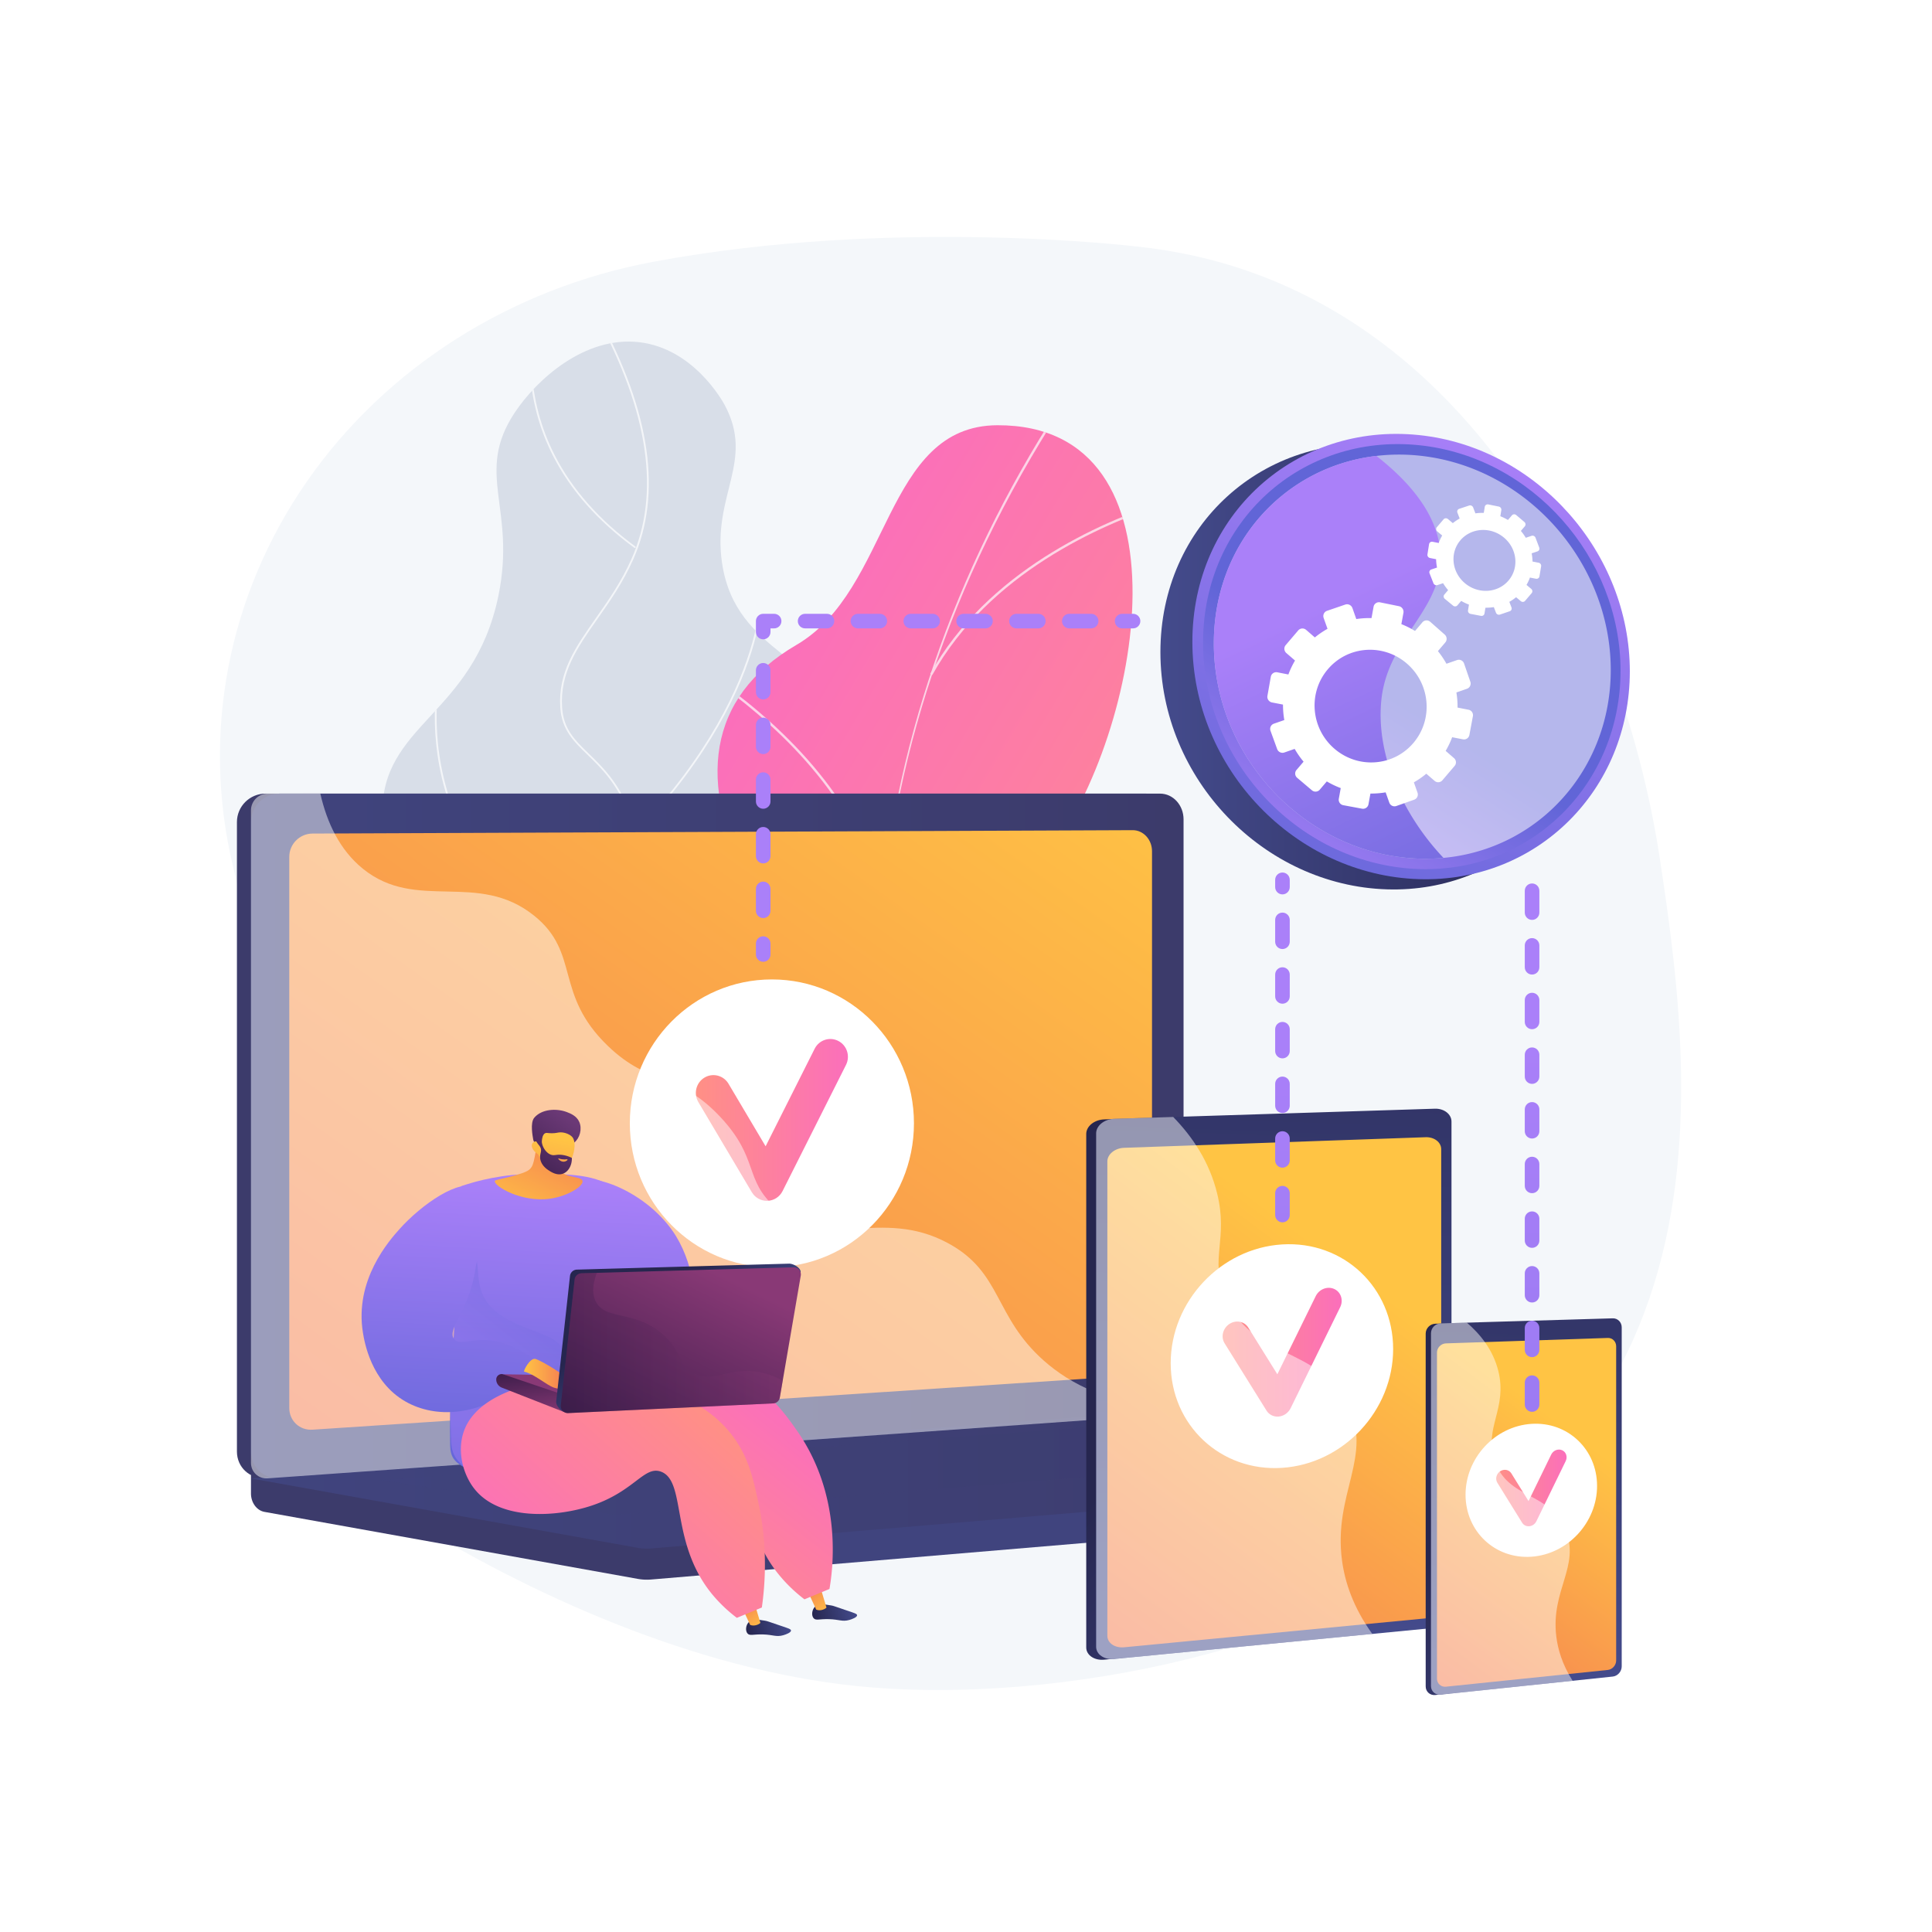 <svg xmlns="http://www.w3.org/2000/svg" xmlns:xlink="http://www.w3.org/1999/xlink" xml:space="preserve" style="enable-background:new 0 0 3710 3710" viewBox="0 0 3710 3710"><path d="M0 0h3710v3710H0z" style="fill:#fff"/><path d="M3187.046 1646.831c-76.055-497.814-387.879-1109.413-1003.922-1173.418 0 0-467.729-56.892-928.806 29.334-273.65 51.175-513.601 203.511-665.432 422.457-151.833 218.946-202.549 485.92-140.998 740.447 39.977 165.318 66.992 336.415 59.577 506.288-12.903 295.649-5.479 571.616 281.441 747.933 256.187 157.431 578.602 296.28 886.191 320.599 209.035 16.527 443.455-10.218 644.925-64.64 1026.739-277.354 943.079-1031.187 867.024-1529z" style="fill:#f4f7fa"/><defs><path id="a" d="M1587.323 2490.711c92.664-77.286 84.664-248.765 41.813-359.213-50.028-128.951-127.485-122.959-157.629-225.943-56.126-191.741 189.36-291.141 149.981-488.499-32.192-161.34-208.467-156.132-234.986-336.246-19.136-129.968 63.451-195.15 4.926-303.388-5.003-9.253-60.567-108.353-164.072-120.33-104.468-12.088-196.675 71.649-238.833 135.13-77.928 117.344 3.525 182.984-31.526 352.273-47.723 230.482-226.952 245.241-222.696 421.418 3.513 145.481 126.539 168.973 126.837 330.347.276 149.852-105.707 184.049-94.672 284.848 25.385 231.887 631.851 467.247 820.857 309.603z"/></defs><use xlink:href="#a" style="overflow:visible;fill:#d8dee8"/><clipPath id="b"><use xlink:href="#a" style="overflow:visible"/></clipPath><g style="clip-path:url(#b)"><path d="M1455.154 2615.688c.822.185 1.697-.191 2.031-.909.368-.791-.056-1.698-.941-2.027-103.571-38.25-193.606-94.116-267.6-166.036-70.09-68.128-142.569-138.573-152.806-235.853-7.744-73.574 24.649-117.727 65.659-173.625 39.899-54.389 89.559-122.076 113.49-239.201 13.667-66.877 30.676-150.103-7.023-243.021-21.959-54.125-51.283-82.552-77.154-107.635-27.13-26.303-48.559-47.08-51.389-88.347-4.617-67.281 29.016-115.198 67.957-170.684 24.037-34.246 48.893-69.659 68.677-114.262 55.68-125.544 33.389-282.196-66.258-465.607-.418-.772-1.465-1.091-2.326-.72-.864.373-1.226 1.299-.808 2.071 99.206 182.597 121.461 338.413 66.154 463.116-19.667 44.343-44.438 79.632-68.391 113.76-39.258 55.934-73.166 104.242-68.481 172.514 2.908 42.364 25.798 64.557 52.303 90.256 25.647 24.865 54.72 53.052 76.441 106.588 37.378 92.135 20.464 174.905 6.876 241.414-23.807 116.509-73.253 183.906-112.982 238.06-41.382 56.406-74.07 100.958-66.211 175.61 10.345 98.318 83.226 169.154 153.706 237.657 74.34 72.26 164.788 128.381 268.829 166.809.084.03.165.054.247.072z" style="opacity:.7;fill:#fff"/><path d="M1220.202 1601.735c.622.14 1.307-.036 1.752-.5 143.981-151.082 202.248-282.058 225.774-365.327 25.523-90.346 16.807-145.733 16.716-146.284-.137-.846-1.033-1.434-1.975-1.305-.953.124-1.609.912-1.469 1.758.09.545 8.703 55.476-16.708 145.283-23.456 82.907-81.532 213.332-224.992 363.866-.623.653-.533 1.63.2 2.185.212.161.451.268.702.324zM1185.403 1892.544c.722.162 1.505-.103 1.912-.698.501-.73.242-1.684-.582-2.128-100.901-54.732-181.436-120.968-239.367-196.863-46.326-60.698-78.392-127.683-95.296-199.096-28.783-121.582-3.261-214.992-2.998-215.921.232-.83-.333-1.671-1.264-1.88l-.003-.001c-.932-.206-1.877.299-2.112 1.128-.262.937-25.977 95.041 2.97 217.313 17 71.808 49.238 139.166 95.824 200.199 58.211 76.265 139.106 142.802 240.437 197.767.152.084.315.143.479.18zM1108.502 2375.414c.368.082.767.057 1.141-.09 102.68-41.19 189.966-93.077 259.433-154.221 55.599-48.936 99.965-103.875 131.877-163.293 54.355-101.215 53.634-181.477 53.618-182.275-.011-.857-.81-1.535-1.765-1.526-.963.013-1.729.717-1.714 1.572.014.793.7 80.46-53.366 181.051-49.896 92.831-157.975 222.988-389.515 315.866-.877.353-1.265 1.271-.872 2.051.229.446.665.753 1.163.865zM1218.669 1052.191c.631.142 1.327-.04 1.77-.518.611-.661.505-1.64-.238-2.183-69.324-50.734-121.432-109.649-154.886-175.106-26.759-52.366-41.716-109.022-44.446-168.398-4.657-101.163 28.27-176.133 28.603-176.879.353-.794-.081-1.695-.975-2.013-.894-.306-1.902.076-2.261.868-.334.748-33.505 76.227-28.852 178.023 2.734 59.793 17.781 116.859 44.724 169.607 33.673 65.922 86.119 125.237 155.879 176.292.206.15.44.253.682.307z" style="opacity:.7;fill:#fff"/></g><defs><path id="c" d="M1696.353 2875.753c19.376 9.43 69.84 12.866 83.365 8.338 90.003-30.135 262.179-75.608 312.268-162.548 8.555-14.849-46.607-70.112-46.934-89.118-26.617-43.771-38.565-57.304-43.427-111.347-14.353-159.548 304.902-231.555 129.46-445.961-128.509-157.048-301.832-191.146-119.29-430.915 182.542-239.771 284.252-828.489-96.203-827.626-218.346.495-204.231 315.71-386.142 421.79-172.863 100.804-190.42 265.8-90.422 460.224 99.998 194.424-30.387 207.649-170.153 319.554-167.889 134.422 75.137 337.549 195.336 421.757 96.793 67.81 297.513 305.781 232.142 435.852z"/></defs><linearGradient id="d" x1="-1348.897" x2="-62.164" y1="1147.953" y2="1147.953" gradientTransform="scale(-1 1) rotate(-30.825 -.804 3595.47)" gradientUnits="userSpaceOnUse"><stop offset="0" style="stop-color:#ff9085"/><stop offset="1" style="stop-color:#fb6fbb"/></linearGradient><use xlink:href="#c" style="overflow:visible;fill:url(#d)"/><clipPath id="e"><use xlink:href="#c" style="overflow:visible"/></clipPath><g style="opacity:.7;clip-path:url(#e)"><path d="m1928.879 2808.56 3.938-2.339c-360.338-606.888-321.56-1361.801 103.73-2019.389l-3.848-2.491c-201.556 311.651-320.436 658.521-343.785 1003.111-24.552 362.27 58.429 715.364 239.965 1021.108z" style="fill:#fcfdfe"/><path d="M1192.684 2066.01c186.335 50.468 443.609 217.622 573.502 372.618l3.511-2.944c-130.405-155.605-388.714-323.422-575.813-374.098l-1.2 4.424zM1859.507 2688.616l4.434-1.158c-26.515-101.718-.587-212.934 77.062-330.555 56.935-86.246 139.837-173.864 246.408-260.424l-2.891-3.556c-106.931 86.854-190.15 174.82-247.341 261.454-78.397 118.752-104.53 231.206-77.672 334.239zM1694.127 1738.67l4.489-.927c-40.118-194.304-190.995-338.404-310.501-425.077l-2.691 3.712c118.851 86.195 268.884 229.427 308.703 422.292zM1786.284 1293.946l4.002 2.234c108.949-195.16 324.042-288.855 442.557-327.337l-1.415-4.36c-119.155 38.69-335.432 132.936-445.144 329.463z" style="fill:#fcfdfe"/></g><linearGradient id="f" x1="1552.608" x2="1374.547" y1="2921.981" y2="2996.767" gradientUnits="userSpaceOnUse"><stop offset="0" style="stop-color:#40447e"/><stop offset=".996" style="stop-color:#3c3b6b"/></linearGradient><path d="M3016.693 2824.546 481.936 2802.47v65.319c0 17.729 11.056 32.804 26.029 35.49l716.753 128.625a98.559 98.559 0 0 0 25.716 1.208l1738.714-146.654c15.523-1.309 27.545-16.431 27.545-34.646v-27.266z" style="fill:url(#f)"/><linearGradient id="g" x1="1314.842" x2="1121.6" y1="2137.206" y2="2218.367" gradientUnits="userSpaceOnUse"><stop offset="0" style="stop-color:#40447e"/><stop offset=".996" style="stop-color:#3c3b6b"/></linearGradient><path d="M2200.723 2718.66 509.834 2838.154c-30.257 2.138-54.859-20.583-54.859-50.754V1578.615c0-30.172 24.602-54.631 54.859-54.631h1690.889c24.927 0 45.082 22.11 45.082 49.385v1092.719c0 27.275-20.155 50.81-45.082 52.572z" style="fill:url(#g)"/><linearGradient id="h" x1="481.936" x2="2272.766" y1="2181.139" y2="2181.139" gradientUnits="userSpaceOnUse"><stop offset="0" style="stop-color:#40447e"/><stop offset=".996" style="stop-color:#3c3b6b"/></linearGradient><path d="M2227.684 2718.66 536.795 2838.154c-30.258 2.138-54.859-20.583-54.859-50.754V1578.615c0-30.172 24.601-54.631 54.859-54.631h1690.888c24.928 0 45.083 22.11 45.083 49.385v1092.719c0 27.275-20.154 50.81-45.082 52.572z" style="fill:url(#h)"/><linearGradient id="i" x1="1979.707" x2="524.302" y1="1289.435" y2="3323.269" gradientUnits="userSpaceOnUse"><stop offset="0" style="stop-color:#ffc444"/><stop offset=".996" style="stop-color:#f36f56"/></linearGradient><path d="M2175.008 2641.621 600.122 2745.417c-24.623 1.623-44.632-17.026-44.632-41.656V1645.468c0-24.631 20.01-44.682 44.632-44.783l1574.886-6.517c20.563-.085 37.197 18.032 37.197 40.467v963.915c0 22.433-16.634 41.717-37.197 43.071z" style="fill:url(#i)"/><linearGradient id="j" x1="481.936" x2="3016.693" y1="2843.381" y2="2843.381" gradientUnits="userSpaceOnUse"><stop offset="0" style="stop-color:#40447e"/><stop offset=".996" style="stop-color:#3c3b6b"/></linearGradient><path d="M2185.492 2713.241 481.936 2839.019l742.782 133.295a98.559 98.559 0 0 0 25.716 1.208l1766.259-148.977-804.102-110.45a129.151 129.151 0 0 0-27.099-.854z" style="fill:url(#j)"/><ellipse cx="1482.247" cy="2157.081" rx="272.805" ry="276.296" style="fill:#fff"/><linearGradient id="k" x1="1336.237" x2="1628.258" y1="2150.571" y2="2150.571" gradientUnits="userSpaceOnUse"><stop offset="0" style="stop-color:#ff9085"/><stop offset="1" style="stop-color:#fb6fbb"/></linearGradient><path d="M1472.639 2305.959c-11.825 0-22.825-6.273-28.943-16.588l-102.632-173.021c-9.606-16.193-4.431-37.204 11.558-46.931 15.981-9.725 36.73-4.49 46.336 11.704l71.244 120.107 94.181-187.355c8.462-16.834 28.8-23.531 45.417-14.961 16.621 8.57 23.236 29.164 14.774 45.996l-121.836 242.365c-5.571 11.081-16.644 18.229-28.912 18.663-.395.013-.791.021-1.187.021z" style="fill:url(#k)"/><linearGradient id="l" x1="730.512" x2="2587.712" y1="2822.612" y2="2822.612" gradientUnits="userSpaceOnUse"><stop offset="0" style="stop-color:#40447e"/><stop offset=".996" style="stop-color:#3c3b6b"/></linearGradient><path d="m730.512 2842.182 1418.261-106.274 438.939 59.806-1406.043 113.603z" style="opacity:.3;fill:url(#l)"/><path d="M1820.291 2387.132c-130.352-70.136-232.848 18.734-331.763-68.95-59.969-53.16-30.527-92.802-104.318-172.243-81.729-87.988-134.939-58.411-217.075-137.601-103.856-100.13-51.913-178.034-141.372-249.924-108.526-87.214-225.565-6.492-328.874-90.132-44.558-36.074-69.006-88.52-81.773-144.297H514.034c-17.713 0-32.098 14.356-32.098 32.066v1253.01c0 17.71 14.384 31.046 32.098 29.788l1723.292-122.323c8.457-.6 15.956-5.538 20.769-12.697-126.15-4.598-203.65-46.887-253.191-90.605-96.914-85.523-80.104-169.862-184.613-226.092z" style="opacity:.48;fill:#fff"/><linearGradient id="m" x1="2833.394" x2="2342.08" y1="3007.892" y2="2588.778" gradientUnits="userSpaceOnUse"><stop offset="0" style="stop-color:#444b8c"/><stop offset=".996" style="stop-color:#26264f"/></linearGradient><path d="M2768.586 2154.739v943.739c0 14.113-15.442 18.253-32.96 19.953l-605.885 67.755-9.26.899c-19.01 1.846-34.598-8.706-34.598-23.453v-986.17c0-14.748 15.588-27.306 34.598-27.907l12.567-.397 608.026 1.993c17.515-.56 27.512-10.526 27.512 3.588z" style="fill:url(#m)"/><linearGradient id="n" x1="-1402.726" x2="342.278" y1="3816.53" y2="3881.442" gradientTransform="rotate(-90 172.645 1561.677)" gradientUnits="userSpaceOnUse"><stop offset="0" style="stop-color:#444b8c"/><stop offset=".996" style="stop-color:#26264f"/></linearGradient><path d="M2787.274 2153.664v943.483c0 14.109-14.295 27.042-31.803 28.742l-615.95 59.828c-19 1.845-34.58-8.704-34.58-23.448v-985.9c0-14.744 15.58-27.299 34.58-27.899l615.95-19.455c17.508-.553 31.803 10.54 31.803 24.649z" style="fill:url(#n)"/><linearGradient id="o" x1="2603.692" x2="1979.44" y1="2445.001" y2="3284.35" gradientUnits="userSpaceOnUse"><stop offset="0" style="stop-color:#ffc444"/><stop offset=".996" style="stop-color:#f36f56"/></linearGradient><path d="M2767.528 2206.682v874.276c0 13.177-13.367 25.238-29.736 26.807l-579.177 55.501c-17.677 1.694-32.169-8.153-32.169-21.885v-911.157c0-13.732 14.492-25.477 32.169-26.098l579.177-20.355c16.369-.577 29.736 9.734 29.736 22.911z" style="fill:url(#o)"/><path d="M2675.246 2590.581c0 118.111-95.173 220.22-212.937 228.093-118.166 7.899-214.254-82.018-214.254-200.859s96.089-221.01 214.254-228.177c117.764-7.143 212.937 82.832 212.937 200.943z" style="fill:#fff"/><linearGradient id="p" x1="2347.8" x2="2576.44" y1="2596.632" y2="2596.632" gradientUnits="userSpaceOnUse"><stop offset="0" style="stop-color:#ff9085"/><stop offset="1" style="stop-color:#fb6fbb"/></linearGradient><path d="M2454.786 2720.238c-9.262.606-17.879-3.703-22.674-11.401l-80.519-129.296c-7.546-12.116-3.48-28.712 9.077-37.065 12.547-8.348 28.83-5.299 36.366 6.813l55.841 89.752 73.681-150.062c6.612-13.467 22.5-19.645 35.475-13.804 12.973 5.839 18.135 21.481 11.532 34.939l-95.217 194.08c-4.361 8.886-13.028 15.002-22.634 15.967-.308.03-.619.056-.928.077z" style="fill:url(#p)"/><g style="opacity:.48"><path d="M2588.16 2696.583c-56.04-112.455-187.005-85.614-236.203-208.253-29.349-73.163 7.185-107.859-14.816-197.113-14.89-60.404-47.4-108.537-84.232-146.327l-113.389 3.581c-18.999.601-34.579 13.156-34.579 27.899v985.9c0 14.744 15.58 25.293 34.579 23.448l495.682-48.146c-36.704-51.006-52.414-98.976-58.078-140.595-17.565-129.095 60.811-200.51 11.036-300.394z" style="fill:#fff"/></g><linearGradient id="q" x1="3173.431" x2="2867.436" y1="3111.356" y2="2850.328" gradientUnits="userSpaceOnUse"><stop offset="0" style="stop-color:#444b8c"/><stop offset=".996" style="stop-color:#26264f"/></linearGradient><path d="M3104.079 2549.397v651.299c0 9.74-8.323 12.436-17.763 13.425l-325.145 40.257-4.949.519c-10.158 1.066-18.486-6.35-18.486-16.482v-677.503c0-10.132 8.328-18.667 18.486-18.966l6.717-.198 326.313 5.007c9.438-.28 14.827-7.098 14.827 2.642z" style="fill:url(#q)"/><linearGradient id="r" x1="-1484.995" x2="-297.352" y1="4307.45" y2="4351.629" gradientTransform="rotate(-90 172.645 1561.677)" gradientUnits="userSpaceOnUse"><stop offset="0" style="stop-color:#444b8c"/><stop offset=".996" style="stop-color:#26264f"/></linearGradient><path d="M3114.154 2548.768v651.204c0 9.738-7.707 18.515-17.144 19.505l-330.612 34.686c-10.155 1.065-18.48-6.349-18.48-16.479v-677.403c0-10.13 8.325-18.664 18.48-18.963l330.612-9.748c9.437-.281 17.144 7.46 17.144 17.198z" style="fill:url(#r)"/><linearGradient id="s" x1="3031.316" x2="2634.276" y1="2758.839" y2="3292.686" gradientUnits="userSpaceOnUse"><stop offset="0" style="stop-color:#ffc444"/><stop offset=".996" style="stop-color:#f36f56"/></linearGradient><path d="M3103.508 2585.238v603.356c0 9.094-7.205 17.279-16.025 18.191l-310.877 32.149c-9.45.977-17.197-5.942-17.197-15.379v-626.137c0-9.437 7.747-17.418 17.197-17.735l310.877-10.44c8.821-.297 16.025 6.901 16.025 15.995z" style="fill:url(#s)"/><path d="M3066.833 2853.369c0 70.327-56.376 131.212-126.047 135.999-69.813 4.796-126.511-48.53-126.511-119.116s56.698-131.492 126.511-136.03c69.67-4.528 126.047 48.819 126.047 119.147z" style="fill:#fff"/><linearGradient id="t" x1="2873.132" x2="3008.306" y1="2857.234" y2="2857.234" gradientUnits="userSpaceOnUse"><stop offset="0" style="stop-color:#ff9085"/><stop offset="1" style="stop-color:#fb6fbb"/></linearGradient><path d="M2936.337 2930.837c-5.475.372-10.568-2.18-13.402-6.752l-47.564-76.742c-4.456-7.188-2.055-17.058 5.36-22.045 7.409-4.985 17.027-3.202 21.479 3.984l33 53.271 43.575-89.385c3.912-8.025 13.314-11.734 20.993-8.285 7.68 3.448 10.736 12.746 6.826 20.768l-56.335 115.614c-2.578 5.291-7.703 8.938-13.382 9.524-.183.02-.366.036-.55.048z" style="fill:url(#t)"/><g style="opacity:.48"><path d="M3006.673 2938.791c-30.17-75.847-111.49-57.93-136.824-134.587-20.677-62.57 25.318-99.236 7.311-171.682-10.103-40.649-34.963-70.851-60.376-92.691l-50.386 1.485c-10.155.299-18.481 8.833-18.481 18.963v677.403c0 10.13 8.325 17.545 18.481 16.479l253.466-26.592c-20.342-32.068-28.515-61.371-31.402-85.706-10.508-88.558 45.852-133.584 18.211-203.072z" style="fill:#fff"/></g><linearGradient id="u" x1="1309.616" x2="2149.645" y1="1280.412" y2="1280.412" gradientTransform="translate(918.71)" gradientUnits="userSpaceOnUse"><stop offset="0" style="stop-color:#444b8c"/><stop offset=".996" style="stop-color:#26264f"/></linearGradient><path d="M3068.356 1308.747c0 227.27-177.711 406.052-404.846 399.077-236.38-7.259-435.183-211.409-435.183-455.709s198.803-421.644 435.183-397.03c227.135 23.649 404.846 226.392 404.846 453.662z" style="fill:url(#u)"/><linearGradient id="v" x1="1981.967" x2="1544.617" y1="838.879" y2="1803.756" gradientTransform="translate(918.71)" gradientUnits="userSpaceOnUse"><stop offset="0" style="stop-color:#aa80f9"/><stop offset=".996" style="stop-color:#6165d7"/></linearGradient><path d="M3129.732 1289.151c0 227.27-177.711 406.051-404.846 399.076-236.38-7.259-435.184-211.408-435.184-455.709 0-244.301 198.803-421.644 435.184-397.031 227.135 23.651 404.846 226.394 404.846 453.664z" style="fill:url(#v)"/><linearGradient id="w" x1="1519.751" x2="1747.613" y1="1693.32" y2="1331.42" gradientTransform="translate(918.71)" gradientUnits="userSpaceOnUse"><stop offset="0" style="stop-color:#aa80f9"/><stop offset=".996" style="stop-color:#6165d7"/></linearGradient><path d="M3111.904 1287.948c0 217.262-170.037 387.882-387.018 380.856-225.403-7.299-414.652-202.127-414.652-434.902 0-232.775 189.249-402.086 414.652-378.992 216.981 22.23 387.018 215.777 387.018 433.038z" style="fill:url(#w)"/><path d="M3093.121 1286.683c0 190.784-137.852 343.615-321.229 360.739a371.282 371.282 0 0 1-47.186 1.396c-214.188-7.194-393.806-192.448-393.806-413.508 0-192.233 135.813-339.052 312.102-359.827 26.413-3.114 53.789-3.436 81.704-.591 206.406 20.882 368.415 204.956 368.415 411.791z" style="opacity:.53;fill:#fff"/><linearGradient id="x" x1="1620.433" x2="1960.207" y1="1160.541" y2="1881.817" gradientTransform="translate(918.71)" gradientUnits="userSpaceOnUse"><stop offset="0" style="stop-color:#aa80f9"/><stop offset=".996" style="stop-color:#6165d7"/></linearGradient><path d="M2771.891 1647.422a371.282 371.282 0 0 1-47.186 1.396c-214.188-7.194-393.806-192.448-393.806-413.508 0-192.233 135.813-339.052 312.102-359.827 59.535 46.488 112.839 105.967 122.018 176.451 14.977 114.878-99.793 167.755-112.461 292.617-10.414 103.015 38.919 217.786 119.333 302.871z" style="fill:url(#x)"/><defs><path id="y" d="M3055.587 1284.15c0 186.461-146.024 332.714-332.151 326.465-193.101-6.483-355.03-173.488-355.03-372.792 0-199.305 161.93-344.476 355.03-324.922 186.127 18.846 332.151 184.789 332.151 371.249z"/></defs><path d="m2820.019 1362.895-21.089-4.129c.084-9.718-.655-19.44-2.227-29.053l20.325-7.093c5.479-1.912 8.367-7.977 6.448-13.548l-12.021-34.903c-1.926-5.591-7.942-8.58-13.44-6.67l-20.414 7.09c-4.685-8.457-10.168-16.569-16.374-24.27l14.168-16.614c3.804-4.46 3.292-11.248-1.145-15.164l-27.81-24.536c-4.457-3.932-11.165-3.494-14.979.979l-14.211 16.664c-8.447-5.176-17.208-9.572-26.209-13.118l3.967-21.717c1.07-5.856-2.761-11.56-8.56-12.74l-36.324-7.392c-5.82-1.184-11.403 2.617-12.467 8.49l-3.939 21.749a167.528 167.528 0 0 0-29.232 1.847l-7.403-20.997c-2.003-5.685-8.163-8.743-13.757-6.828l-35.02 11.993c-5.607 1.919-8.513 8.09-6.491 13.778l7.391 20.799c-8.499 4.705-16.623 10.248-24.316 16.536l-16.683-14.47c-4.566-3.961-11.391-3.517-15.238.996l-24.064 28.218c-3.847 4.512-3.252 11.372 1.326 15.319l16.592 14.306c-5.085 8.618-9.35 17.565-12.745 26.756l-21.213-4.152c-5.889-1.154-11.507 2.672-12.544 8.544l-6.48 36.673c-1.036 5.858 2.898 11.527 8.781 12.663l21.093 4.073a170.957 170.957 0 0 0 2.54 29.745l-20.052 6.964c-5.604 1.946-8.493 8.079-6.451 13.693l12.745 35.044c2.034 5.594 8.214 8.544 13.799 6.595l19.84-6.924c4.898 8.577 10.63 16.774 17.094 24.53l-13.589 15.936c-3.815 4.474-3.231 11.217 1.302 15.059l28.287 23.976c4.514 3.826 11.256 3.309 15.059-1.151l13.549-15.889c8.641 5.099 17.583 9.398 26.752 12.812l-3.71 20.487c-1.044 5.76 2.798 11.299 8.578 12.371l36.077 6.692c5.759 1.068 11.275-2.722 12.324-8.467l3.76-20.583c9.791.086 19.563-.676 29.2-2.295l7.026 19.771c1.955 5.502 7.991 8.385 13.482 6.443l34.295-12.133c5.478-1.938 8.348-7.964 6.408-13.463l-6.998-19.852c8.344-4.74 16.325-10.282 23.871-16.564l16.009 13.805a10.458 10.458 0 0 0 14.804-1.132l23.585-27.659c3.773-4.423 3.269-11.096-1.125-14.907l-16.098-13.962c4.952-8.451 9.135-17.213 12.468-26.215l20.857 4.028c5.689 1.099 11.173-2.668 12.247-8.414l6.728-35.974c1.08-5.758-2.663-11.331-8.359-12.446zm-106.032 63.955c-38.259 44.865-105.852 49.95-151.22 11.145-45.642-39.04-51.49-107.631-12.81-152.989 38.68-45.358 106.896-49.904 152.116-10.371 44.949 39.297 50.173 107.35 11.914 152.215zM2954.611 1080.616l-11.741-2.32a91.044 91.044 0 0 0-1.629-15.732l11.159-3.759c3.01-1.013 4.525-4.284 3.385-7.305l-7.137-18.92c-1.144-3.029-4.514-4.666-7.531-3.653l-11.201 3.76c-2.706-4.587-5.848-8.988-9.384-13.17l7.61-8.925c2.043-2.396 1.669-6.063-.839-8.192l-15.701-13.331c-2.515-2.135-6.214-1.92-8.263.481l-7.626 8.944a97.294 97.294 0 0 0-14.643-7.159l1.904-11.697c.512-3.153-1.676-6.239-4.89-6.892l-20.131-4.09c-3.224-.655-6.252 1.377-6.762 4.536l-1.893 11.706a93.963 93.963 0 0 0-16.086.905l-4.342-11.331c-1.177-3.068-4.606-4.732-7.663-3.717l-19.127 6.351c-3.06 1.016-4.583 4.329-3.4 7.398l4.325 11.223a86.882 86.882 0 0 0-13.178 8.827l-9.356-7.846c-2.559-2.147-6.306-1.929-8.367.488l-12.887 15.112c-2.062 2.417-1.652 6.113.913 8.254l9.297 7.764a85.488 85.488 0 0 0-6.687 14.373l-11.715-2.315c-3.252-.643-6.294 1.398-6.794 4.558l-3.124 19.742c-.5 3.155 1.731 6.227 4.979 6.862l11.651 2.28a91.36 91.36 0 0 0 1.757 16.061l-10.951 3.675c-3.06 1.027-4.577 4.324-3.385 7.363l7.433 18.978c1.187 3.031 4.625 4.653 7.677 3.624l10.844-3.653c2.802 4.657 6.06 9.113 9.718 13.335l-7.294 8.554c-2.049 2.401-1.644 6.051.901 8.15l15.891 13.108c2.537 2.093 6.25 1.846 8.293-.55l7.278-8.535c4.834 2.802 9.824 5.172 14.928 7.065l-1.789 11.078c-.504 3.116 1.688 6.135 4.894 6.745l20.023 3.808c3.198.609 6.199-1.418 6.705-4.527l1.813-11.137a93.616 93.616 0 0 0 16.118-1.101l4.145 10.755c1.154 2.993 4.533 4.588 7.547 3.562l18.829-6.41c3.009-1.024 4.517-4.279 3.371-7.272l-4.14-10.8a86.707 86.707 0 0 0 12.998-8.867l9.053 7.561c2.493 2.081 6.16 1.838 8.19-.543l12.698-14.89c2.03-2.381 1.66-6.002-.828-8.09l-9.112-7.641a85.456 85.456 0 0 0 6.552-14.149l11.615 2.272c3.17.62 6.157-1.396 6.674-4.507l3.233-19.461c.519-3.111-1.632-6.144-4.805-6.771zm-57.849 34.182c-20.574 24.126-57.87 26.566-83.406 5.364-25.65-21.297-29.714-58.347-8.974-82.67 20.741-24.322 58.296-26.545 83.78-5.052 25.369 21.398 29.173 58.233 8.6 82.358z" style="fill:#fff"/><linearGradient id="z" x1="1465.987" x2="1476.487" y1="1973.975" y2="5857.875" gradientUnits="userSpaceOnUse"><stop offset="0" style="stop-color:#aa80f9"/><stop offset=".996" style="stop-color:#6165d7"/></linearGradient><path d="M1465.577 1846.927c-7.729 0-13.995-6.266-13.995-13.995v-20.992c0-7.728 6.266-13.995 13.995-13.995s13.995 6.266 13.995 13.995v20.992c0 7.729-6.267 13.995-13.995 13.995z" style="fill:url(#z)"/><linearGradient id="A" x1="1466.809" x2="1477.31" y1="1973.972" y2="5857.872" gradientUnits="userSpaceOnUse"><stop offset="0" style="stop-color:#aa80f9"/><stop offset=".996" style="stop-color:#6165d7"/></linearGradient><path d="M1465.577 1762.959c-7.729 0-13.995-6.266-13.995-13.995v-41.984c0-7.729 6.266-13.995 13.995-13.995s13.995 6.266 13.995 13.995v41.984c0 7.729-6.267 13.995-13.995 13.995zm0-104.959c-7.729 0-13.995-6.266-13.995-13.995v-41.984c0-7.729 6.266-13.995 13.995-13.995s13.995 6.266 13.995 13.995v41.984c0 7.729-6.267 13.995-13.995 13.995zm0-104.96c-7.729 0-13.995-6.266-13.995-13.995v-41.984c0-7.729 6.266-13.995 13.995-13.995s13.995 6.266 13.995 13.995v41.984c0 7.729-6.267 13.995-13.995 13.995zm0-104.96c-7.729 0-13.995-6.266-13.995-13.995v-41.984c0-7.728 6.266-13.995 13.995-13.995s13.995 6.266 13.995 13.995v41.984c0 7.729-6.267 13.995-13.995 13.995zm0-104.96c-7.729 0-13.995-6.266-13.995-13.995v-41.984c0-7.729 6.266-13.995 13.995-13.995s13.995 6.266 13.995 13.995v41.984c0 7.729-6.267 13.995-13.995 13.995z" style="fill:url(#A)"/><linearGradient id="B" x1="1478.157" x2="1488.657" y1="1973.939" y2="5857.839" gradientUnits="userSpaceOnUse"><stop offset="0" style="stop-color:#aa80f9"/><stop offset=".996" style="stop-color:#6165d7"/></linearGradient><path d="M1465.577 1227.665c-7.729 0-13.995-6.266-13.995-13.995v-20.992c0-7.729 6.266-13.995 13.995-13.995h20.992c7.729 0 13.995 6.266 13.995 13.995s-6.266 13.995-13.995 13.995h-6.997v6.997c0 7.728-6.267 13.995-13.995 13.995z" style="fill:url(#B)"/><linearGradient id="C" x1="1822.801" x2="1833.301" y1="1973.02" y2="5856.97" gradientUnits="userSpaceOnUse"><stop offset="0" style="stop-color:#aa80f9"/><stop offset=".996" style="stop-color:#6165d7"/></linearGradient><path d="M2095.336 1206.672h-41.984c-7.729 0-13.995-6.266-13.995-13.995s6.266-13.995 13.995-13.995h41.984c7.729 0 13.995 6.266 13.995 13.995s-6.267 13.995-13.995 13.995zm-101.461 0h-41.984c-7.729 0-13.995-6.266-13.995-13.995s6.266-13.995 13.995-13.995h41.984c7.729 0 13.995 6.266 13.995 13.995s-6.267 13.995-13.995 13.995zm-101.462 0h-41.984c-7.728 0-13.995-6.266-13.995-13.995s6.266-13.995 13.995-13.995h41.984c7.728 0 13.995 6.266 13.995 13.995s-6.266 13.995-13.995 13.995zm-101.461 0h-41.984c-7.729 0-13.995-6.266-13.995-13.995s6.266-13.995 13.995-13.995h41.984c7.729 0 13.995 6.266 13.995 13.995s-6.266 13.995-13.995 13.995zm-101.461 0h-41.984c-7.729 0-13.995-6.266-13.995-13.995s6.266-13.995 13.995-13.995h41.984c7.729 0 13.995 6.266 13.995 13.995s-6.266 13.995-13.995 13.995zm-101.461 0h-41.984c-7.729 0-13.995-6.266-13.995-13.995s6.266-13.995 13.995-13.995h41.984c7.729 0 13.995 6.266 13.995 13.995s-6.266 13.995-13.995 13.995z" style="fill:url(#C)"/><linearGradient id="D" x1="2167.416" x2="2177.916" y1="1972.078" y2="5855.971" gradientUnits="userSpaceOnUse"><stop offset="0" style="stop-color:#aa80f9"/><stop offset=".996" style="stop-color:#6165d7"/></linearGradient><path d="M2175.805 1206.672h-20.992c-7.729 0-13.995-6.266-13.995-13.995s6.266-13.995 13.995-13.995h20.992c7.729 0 13.995 6.266 13.995 13.995s-6.267 13.995-13.995 13.995z" style="fill:url(#D)"/><linearGradient id="E" x1="2462.586" x2="2473.087" y1="1971.282" y2="5855.182" gradientUnits="userSpaceOnUse"><stop offset="0" style="stop-color:#aa80f9"/><stop offset=".996" style="stop-color:#6165d7"/></linearGradient><path d="M2462.695 2347.236c-7.729 0-13.995-6.266-13.995-13.995v-41.984c0-7.729 6.266-13.995 13.995-13.995s13.995 6.266 13.995 13.995v41.984c-.001 7.728-6.267 13.995-13.995 13.995zm0-104.96c-7.729 0-13.995-6.266-13.995-13.995v-41.984c0-7.729 6.266-13.995 13.995-13.995s13.995 6.266 13.995 13.995v41.984c-.001 7.729-6.267 13.995-13.995 13.995zm0-104.96c-7.729 0-13.995-6.266-13.995-13.995v-41.984c0-7.729 6.266-13.995 13.995-13.995s13.995 6.266 13.995 13.995v41.984c-.001 7.729-6.267 13.995-13.995 13.995zm0-104.96c-7.729 0-13.995-6.266-13.995-13.995v-41.984c0-7.729 6.266-13.995 13.995-13.995s13.995 6.266 13.995 13.995v41.984c-.001 7.729-6.267 13.995-13.995 13.995zm0-104.96c-7.729 0-13.995-6.266-13.995-13.995v-41.984c0-7.728 6.266-13.995 13.995-13.995s13.995 6.266 13.995 13.995v41.984c-.001 7.729-6.267 13.995-13.995 13.995zm0-104.959c-7.729 0-13.995-6.266-13.995-13.995v-41.984c0-7.729 6.266-13.995 13.995-13.995s13.995 6.266 13.995 13.995v41.984c-.001 7.729-6.267 13.995-13.995 13.995zm0-104.96c-7.729 0-13.995-6.266-13.995-13.995v-13.995c0-7.728 6.266-13.995 13.995-13.995s13.995 6.266 13.995 13.995v13.995c-.001 7.729-6.267 13.995-13.995 13.995z" style="fill:url(#E)"/><linearGradient id="F" x1="2941.379" x2="2951.879" y1="1969.987" y2="5853.891" gradientUnits="userSpaceOnUse"><stop offset="0" style="stop-color:#aa80f9"/><stop offset=".996" style="stop-color:#6165d7"/></linearGradient><path d="M2942.011 2711.096c-7.729 0-13.995-6.266-13.995-13.995v-41.984c0-7.729 6.266-13.995 13.995-13.995s13.995 6.266 13.995 13.995v41.984c0 7.729-6.266 13.995-13.995 13.995zm0-104.96c-7.729 0-13.995-6.266-13.995-13.995v-41.984c0-7.729 6.266-13.995 13.995-13.995s13.995 6.266 13.995 13.995v41.984c0 7.729-6.266 13.995-13.995 13.995zm0-104.959c-7.729 0-13.995-6.266-13.995-13.995v-41.984c0-7.729 6.266-13.995 13.995-13.995s13.995 6.266 13.995 13.995v41.984c0 7.728-6.266 13.995-13.995 13.995zm0-104.96c-7.729 0-13.995-6.266-13.995-13.995v-41.984c0-7.729 6.266-13.995 13.995-13.995s13.995 6.266 13.995 13.995v41.984c0 7.729-6.266 13.995-13.995 13.995zm0-104.96c-7.729 0-13.995-6.266-13.995-13.995v-41.984c0-7.729 6.266-13.995 13.995-13.995s13.995 6.266 13.995 13.995v41.984c0 7.729-6.266 13.995-13.995 13.995zm0-104.96c-7.729 0-13.995-6.266-13.995-13.995v-41.984c0-7.729 6.266-13.995 13.995-13.995s13.995 6.266 13.995 13.995v41.984c0 7.729-6.266 13.995-13.995 13.995zm0-104.96c-7.729 0-13.995-6.266-13.995-13.995v-41.984c0-7.729 6.266-13.995 13.995-13.995s13.995 6.266 13.995 13.995v41.984c0 7.729-6.266 13.995-13.995 13.995zm0-104.959c-7.729 0-13.995-6.266-13.995-13.995v-41.984c0-7.728 6.266-13.995 13.995-13.995s13.995 6.266 13.995 13.995v41.984c0 7.728-6.266 13.995-13.995 13.995zm0-104.96c-7.729 0-13.995-6.266-13.995-13.995v-41.984c0-7.729 6.266-13.995 13.995-13.995s13.995 6.266 13.995 13.995v41.984c0 7.729-6.266 13.995-13.995 13.995zm0-104.96c-7.729 0-13.995-6.266-13.995-13.995v-41.984c0-7.729 6.266-13.995 13.995-13.995s13.995 6.266 13.995 13.995v41.984c0 7.729-6.266 13.995-13.995 13.995z" style="fill:url(#F)"/><linearGradient id="G" x1="1223.002" x2="1189.765" y1="2274.721" y2="2857.249" gradientUnits="userSpaceOnUse"><stop offset="0" style="stop-color:#aa80f9"/><stop offset=".996" style="stop-color:#6165d7"/></linearGradient><path d="M1315.973 2535.983c27.446-15.211 19.411-101.54-17.824-162.201-52.871-86.133-168.747-127.251-192.503-101.598-24.312 26.253 45.671 124.804 57.039 140.812 41.238 58.074 120.824 140.981 153.288 122.987z" style="fill:url(#G)"/><linearGradient id="H" x1="1431.547" x2="1514.628" y1="3126.615" y2="3126.615" gradientTransform="scale(-1 1) rotate(15.373 47.997 -8278.263)" gradientUnits="userSpaceOnUse"><stop offset="0" style="stop-color:#444b8c"/><stop offset=".996" style="stop-color:#26264f"/></linearGradient><path d="M1564.214 3086.199c-5.126 5.66-6.294 16.082-1.837 21.216 4.38 5.048 10.968 1.262 29.65 1.82 20.011.599 25.236 5.323 38.835 1.573 5.494-1.519 15.198-5.202 15.013-9.126-.13-2.759-5.07-4.183-21.569-9.711-23.42-7.845-23.317-8.274-28.29-9.097-12.491-2.071-25.033-4.148-31.802 3.325z" style="fill:url(#H)"/><linearGradient id="I" x1="1258.264" x2="1293.3" y1="3138.377" y2="3065.862" gradientTransform="scale(-1 1) rotate(11.414 34.564 -11140.697)" gradientUnits="userSpaceOnUse"><stop offset="0" style="stop-color:#ffc444"/><stop offset=".996" style="stop-color:#f36f56"/></linearGradient><path d="m1577.035 3053.559 10.037 33.387c-.759 1.791-10.963 7.765-19.72 3.98l-14.906-32.405 24.589-4.962z" style="fill:url(#I)"/><linearGradient id="J" x1="1561.703" x2="1644.785" y1="3121.259" y2="3121.259" gradientTransform="scale(-1 1) rotate(15.373 47.997 -8278.263)" gradientUnits="userSpaceOnUse"><stop offset="0" style="stop-color:#444b8c"/><stop offset=".996" style="stop-color:#26264f"/></linearGradient><path d="M1437.297 3115.539c-5.126 5.66-6.294 16.083-1.837 21.217 4.38 5.048 10.968 1.263 29.65 1.819 20.011.598 25.237 5.324 38.835 1.573 5.495-1.519 15.198-5.202 15.013-9.126-.129-2.758-5.07-4.182-21.569-9.71-23.42-7.845-23.316-8.274-28.29-9.098-12.49-2.069-25.033-4.148-31.802 3.325z" style="fill:url(#J)"/><linearGradient id="K" x1="1388.481" x2="1423.515" y1="3142.019" y2="3069.505" gradientTransform="scale(-1 1) rotate(11.414 34.564 -11140.697)" gradientUnits="userSpaceOnUse"><stop offset="0" style="stop-color:#ffc444"/><stop offset=".996" style="stop-color:#f36f56"/></linearGradient><path d="m1450.118 3082.9 10.037 33.387c-.759 1.791-10.962 7.764-19.719 3.98l-14.906-32.404 24.588-4.963z" style="fill:url(#K)"/><linearGradient id="L" x1="1077.196" x2="1043.958" y1="2266.402" y2="2848.929" gradientUnits="userSpaceOnUse"><stop offset="0" style="stop-color:#aa80f9"/><stop offset=".996" style="stop-color:#6165d7"/></linearGradient><path d="M885.515 2277.767c31.843-10.852 80.507-23.463 140.446-23.455 67.485.008 121.682.014 159.104 31.909 90.823 77.41-10.831 262.823 41.243 400.132 5.703 15.039 22.301 62.718 7.865 114.142-2.661 9.478-8.14 17.692-17.51 31.596-55.012 81.616-209.539 88.305-280.327 17.542-37.412-37.399-71.049-30.55-71.949-73.223-3.548-168.446 22.586-336.465 21.128-498.643z" style="fill:url(#L)"/><linearGradient id="M" x1="908.984" x2="1109.471" y1="2728.103" y2="2474.239" gradientUnits="userSpaceOnUse"><stop offset="0" style="stop-color:#aa80f9"/><stop offset=".996" style="stop-color:#6165d7"/></linearGradient><path d="M924.689 2480.513c-12.865-35.222.466-75.541-28.217-93.141-10.511-6.449-23.574-9.182-37.804-8.869 1.702 123.805 4.139 247.492 7.15 376.698.995 42.674 6.331 44.787 47.698 82.186 47.93 43.333 130.529 57.479 201.374 43.301-92.783-57.061-158.984-116.168-149.502-166.832 11.041-59.003 119.093-76.426 114.745-118.376-4.609-44.459-127.322-37.968-155.444-114.967z" style="opacity:.4;fill:url(#M)"/><linearGradient id="N" x1="882.306" x2="849.068" y1="2255.282" y2="2837.811" gradientUnits="userSpaceOnUse"><stop offset="0" style="stop-color:#aa80f9"/><stop offset=".996" style="stop-color:#6165d7"/></linearGradient><path d="M915.024 2281.576c-31.193-21.059-106.348 32.049-148.009 78.798-19.364 21.726-86.781 97.37-70.031 198.987 2.729 16.559 15.297 93.981 81.573 131.904 59.341 33.957 139.469 25.222 203.669-22.87 8.772-7.786 17.547-15.568 26.321-23.355 8.632-9.329 17.264-18.658 25.895-27.99-13.569-11.287-36.624-27.569-69-38.015-49.336-15.919-81.771 7.699-93.571-7.849-14.528-19.144 29.698-54.809 41.303-135.95 3.131-21.897 36.692-130.137 1.85-153.66z" style="fill:url(#N)"/><linearGradient id="O" x1="1196.119" x2="1475.243" y1="3033.085" y2="2679.65" gradientUnits="userSpaceOnUse"><stop offset="0" style="stop-color:#ff9085"/><stop offset="1" style="stop-color:#fb6fbb"/></linearGradient><path d="M966.193 2811.416c-20.613 67.082 17.552 39.811 95.28 1.516 81.863-40.332 260.81-98.251 337.917-22.386 57.427 56.503 16.803 145.842 105.652 244.179a288.285 288.285 0 0 0 39.753 36.441l48.036-19.876c6.282-36.687 26.07-178.115-62.943-304.779-21.521-30.623-62.457-89.418-132.513-114.292-189.392-67.24-412.173 117.328-431.182 179.197z" style="fill:url(#O)"/><linearGradient id="P" x1="1362.322" x2="1038.486" y1="2706.648" y2="3065.359" gradientUnits="userSpaceOnUse"><stop offset="0" style="stop-color:#ff9085"/><stop offset="1" style="stop-color:#fb6fbb"/></linearGradient><path d="M890.617 2748.829c-13.345 38.53-1.334 82.812 20.472 110.323 48.404 61.072 157.07 54.648 224.944 32.094 82.585-27.441 101.031-77.416 133.508-65.132 50.466 19.088 14.559 143.357 105.652 244.18a288.51 288.51 0 0 0 39.753 36.442l48.035-19.879c12.094-85.429 3.257-153.878-5.953-197.599-10.561-50.137-20.022-95.054-55.348-138.372-43.891-53.819-101.245-72.72-134.154-83.097-139.229-43.904-342.235-19.072-376.909 81.04z" style="fill:url(#P)"/><linearGradient id="Q" x1="1209.958" x2="1164.49" y1="2800.049" y2="2671.224" gradientUnits="userSpaceOnUse"><stop offset="0" style="stop-color:#311944"/><stop offset="1" style="stop-color:#893976"/></linearGradient><path d="m1342.054 2644.658-375.861-5.611 99.948 48.236 276.875-18.12z" style="fill:url(#Q)"/><linearGradient id="R" x1="1011.33" x2="1028.001" y1="2613.401" y2="2728.586" gradientUnits="userSpaceOnUse"><stop offset="0" style="stop-color:#311944"/><stop offset="1" style="stop-color:#893976"/></linearGradient><path d="M952.928 2649.035v.003a16.73 16.73 0 0 0 11.013 15.721l120.101 47.082.547-32.642-118.395-40.151c-6.645-1.91-13.266 3.076-13.266 9.987z" style="fill:url(#R)"/><linearGradient id="S" x1="1006.329" x2="1100.552" y1="2638.636" y2="2638.636" gradientUnits="userSpaceOnUse"><stop offset="0" style="stop-color:#ffc444"/><stop offset=".996" style="stop-color:#f36f56"/></linearGradient><path d="M1006.589 2633.95c-2.306-.514 11.239-27.503 21.872-24.389 10.631 3.115 62.636 33.254 67.363 45.665l4.728 12.41s-22.684 1.773-36.754-2.954c-14.069-4.728-38.45-26.55-57.209-30.732z" style="fill:url(#S)"/><linearGradient id="T" x1="1341.667" x2="1253.022" y1="2623.49" y2="2497.613" gradientUnits="userSpaceOnUse"><stop offset="0" style="stop-color:#444b8c"/><stop offset=".996" style="stop-color:#26264f"/></linearGradient><path d="m1094.558 2450.172-26.493 241.227c-.915 8.323 10.738 20.724 19.102 20.328l388.661-23.86a13.625 13.625 0 0 0 12.785-11.305l48.782-232.982c1.456-8.478-13.785-17.235-22.385-16.995l-407.291 11.452a13.626 13.626 0 0 0-13.161 12.135z" style="fill:url(#T)"/><linearGradient id="U" x1="1171.63" x2="1365.625" y1="2831.812" y2="2437.758" gradientUnits="userSpaceOnUse"><stop offset="0" style="stop-color:#311944"/><stop offset="1" style="stop-color:#893976"/></linearGradient><path d="m1103.441 2457.204-26.495 241.229c-.912 8.324 5.827 15.495 14.191 15.1l393.576-18.632a13.629 13.629 0 0 0 12.785-11.304l40.209-234.048c1.457-8.48-5.212-16.171-13.813-15.929l-407.292 11.452a13.624 13.624 0 0 0-13.161 12.132z" style="fill:url(#U)"/><linearGradient id="V" x1="1076.863" x2="1503.046" y1="2578.896" y2="2578.896" gradientUnits="userSpaceOnUse"><stop offset="0" style="stop-color:#311944"/><stop offset="1" style="stop-color:#893976"/></linearGradient><path d="M1334.548 2638.375c-34.366-14.565-22.235-42.342-62.817-76.951-53.536-45.66-108.105-25.858-127.208-61.248-5.948-11.023-8.791-28.174 1.572-55.932l-29.494.829a13.625 13.625 0 0 0-13.161 12.133l-26.495 241.229c-.911 8.323 5.828 15.495 14.191 15.1l393.576-18.632a13.627 13.627 0 0 0 12.785-11.304l5.548-32.297c-11.942-6.646-26.211-12.688-42.862-16.066-57.74-11.714-86.069 19.908-125.635 3.139z" style="opacity:.3;fill:url(#V)"/><linearGradient id="W" x1="1557.252" x2="1566.637" y1="2094.842" y2="1844.849" gradientTransform="rotate(23.504 644.203 868)" gradientUnits="userSpaceOnUse"><stop offset="0" style="stop-color:#ffc444"/><stop offset=".996" style="stop-color:#f36f56"/></linearGradient><path d="M1032.263 2162.112c.209 25.019-2.582 44.86-5.223 58.448-3.025 15.569-5.203 19.591-7.985 22.854-4.187 4.914-10.532 9.034-46.382 17.924-19.509 4.836-22.018 4.705-22.45 6.641-2.101 9.445 51.096 41.632 106.056 33.875 33.636-4.748 64.24-23.938 62.362-34.016-1.89-10.142-35.49-4.7-45.505-23.048-6.965-12.764.843-30.884 10.074-45.891-8.94-16.75-42.008-20.036-50.947-36.787z" style="fill:url(#W)"/><linearGradient id="X" x1="965.848" x2="902.216" y1="2164.29" y2="2002.678" gradientTransform="scale(-1 1) rotate(-14.388 464.558 9942.703)" gradientUnits="userSpaceOnUse"><stop offset="0" style="stop-color:#311944"/><stop offset="1" style="stop-color:#6b3976"/></linearGradient><path d="M1102.848 2193.924c10.34-8.203 15.453-25.895 9.534-39.462-5.093-11.674-16.72-16.177-23.68-18.876-20.17-7.817-48.669-5.969-62.78 10.793-8.362 9.934-2.801 36.547-2.073 41.26.827 5.332 4.158 7.954 6.694 12.482 3.513 6.281 8.982 16.234 17.824 32.801 1.984-3.692 4.711-8.193 8.401-12.88 1.421-1.804 7.067-8.824 14.194-14.009 14.28-10.393 22.085-4.333 31.886-12.109z" style="fill:url(#X)"/><linearGradient id="Y" x1="473.554" x2="470.628" y1="2029.876" y2="2265.659" gradientTransform="rotate(10.877 -44.11 5217.676)" gradientUnits="userSpaceOnUse"><stop offset="0" style="stop-color:#ffc444"/><stop offset=".996" style="stop-color:#f36f56"/></linearGradient><path d="M1033.718 2217.112s7.83 25.989 35.51 31.306c24.783 4.76 42.585-48.961 30.041-64.612-4.186-5.221-14.168-9.536-23.241-9.369-5.359.1-7.592 1.733-16.351 1.724-8.082-.007-10-1.403-12.786-.076-3.484 1.661-7.113 7.013-6.502 24.231-3.424-5.918-8.534-9.178-12.975-8.341-.708.135-2.678.836-4.069 2.317-5.033 5.355-1.408 14.812 10.373 22.82z" style="fill:url(#Y)"/><linearGradient id="Z" x1="946.406" x2="882.713" y1="2172.026" y2="2010.257" gradientTransform="scale(-1 1) rotate(-14.388 464.558 9942.703)" gradientUnits="userSpaceOnUse"><stop offset="0" style="stop-color:#311944"/><stop offset="1" style="stop-color:#6b3976"/></linearGradient><path d="M1046.639 2172.531c.948 1.182-3.787 4.632-5.671 10.768-3.658 11.91 4.769 29.546 16.888 34.012 7.165 2.64 10.342-1.266 22.833.616 7.733 1.165 13.75 3.754 17.468 5.642.379 14.207-6.646 26.445-17.068 30.256-11.221 4.103-22.327-3.052-26.97-6.044-3.105-2.001-13.064-8.39-16.154-19.854-3.218-11.946 4.231-16.701-.736-25.507-2.505-4.442-6.609-7.152-9.206-15.165a34.806 34.806 0 0 1-1.267-5.272c8.023-5.025 18.512-11.165 19.883-9.452z" style="fill:url(#Z)"/><linearGradient id="aa" x1="884.067" x2="887.38" y1="2074.552" y2="2104.083" gradientTransform="scale(-1 1) rotate(-14.388 464.558 9942.703)" gradientUnits="userSpaceOnUse"><stop offset="0" style="stop-color:#ffc444"/><stop offset="1" style="stop-color:#f36f56"/></linearGradient><path d="M1088.036 2226.162s-5.98 1.378-14.941-1.501c-.436-.142-.958-.139-1.074.076-.433.809 4.394 6.196 10.163 6.085 4.097-.08 8.009-2.919 7.735-3.973-.119-.443-.995-.617-1.883-.687z" style="fill:url(#aa)"/></svg>
